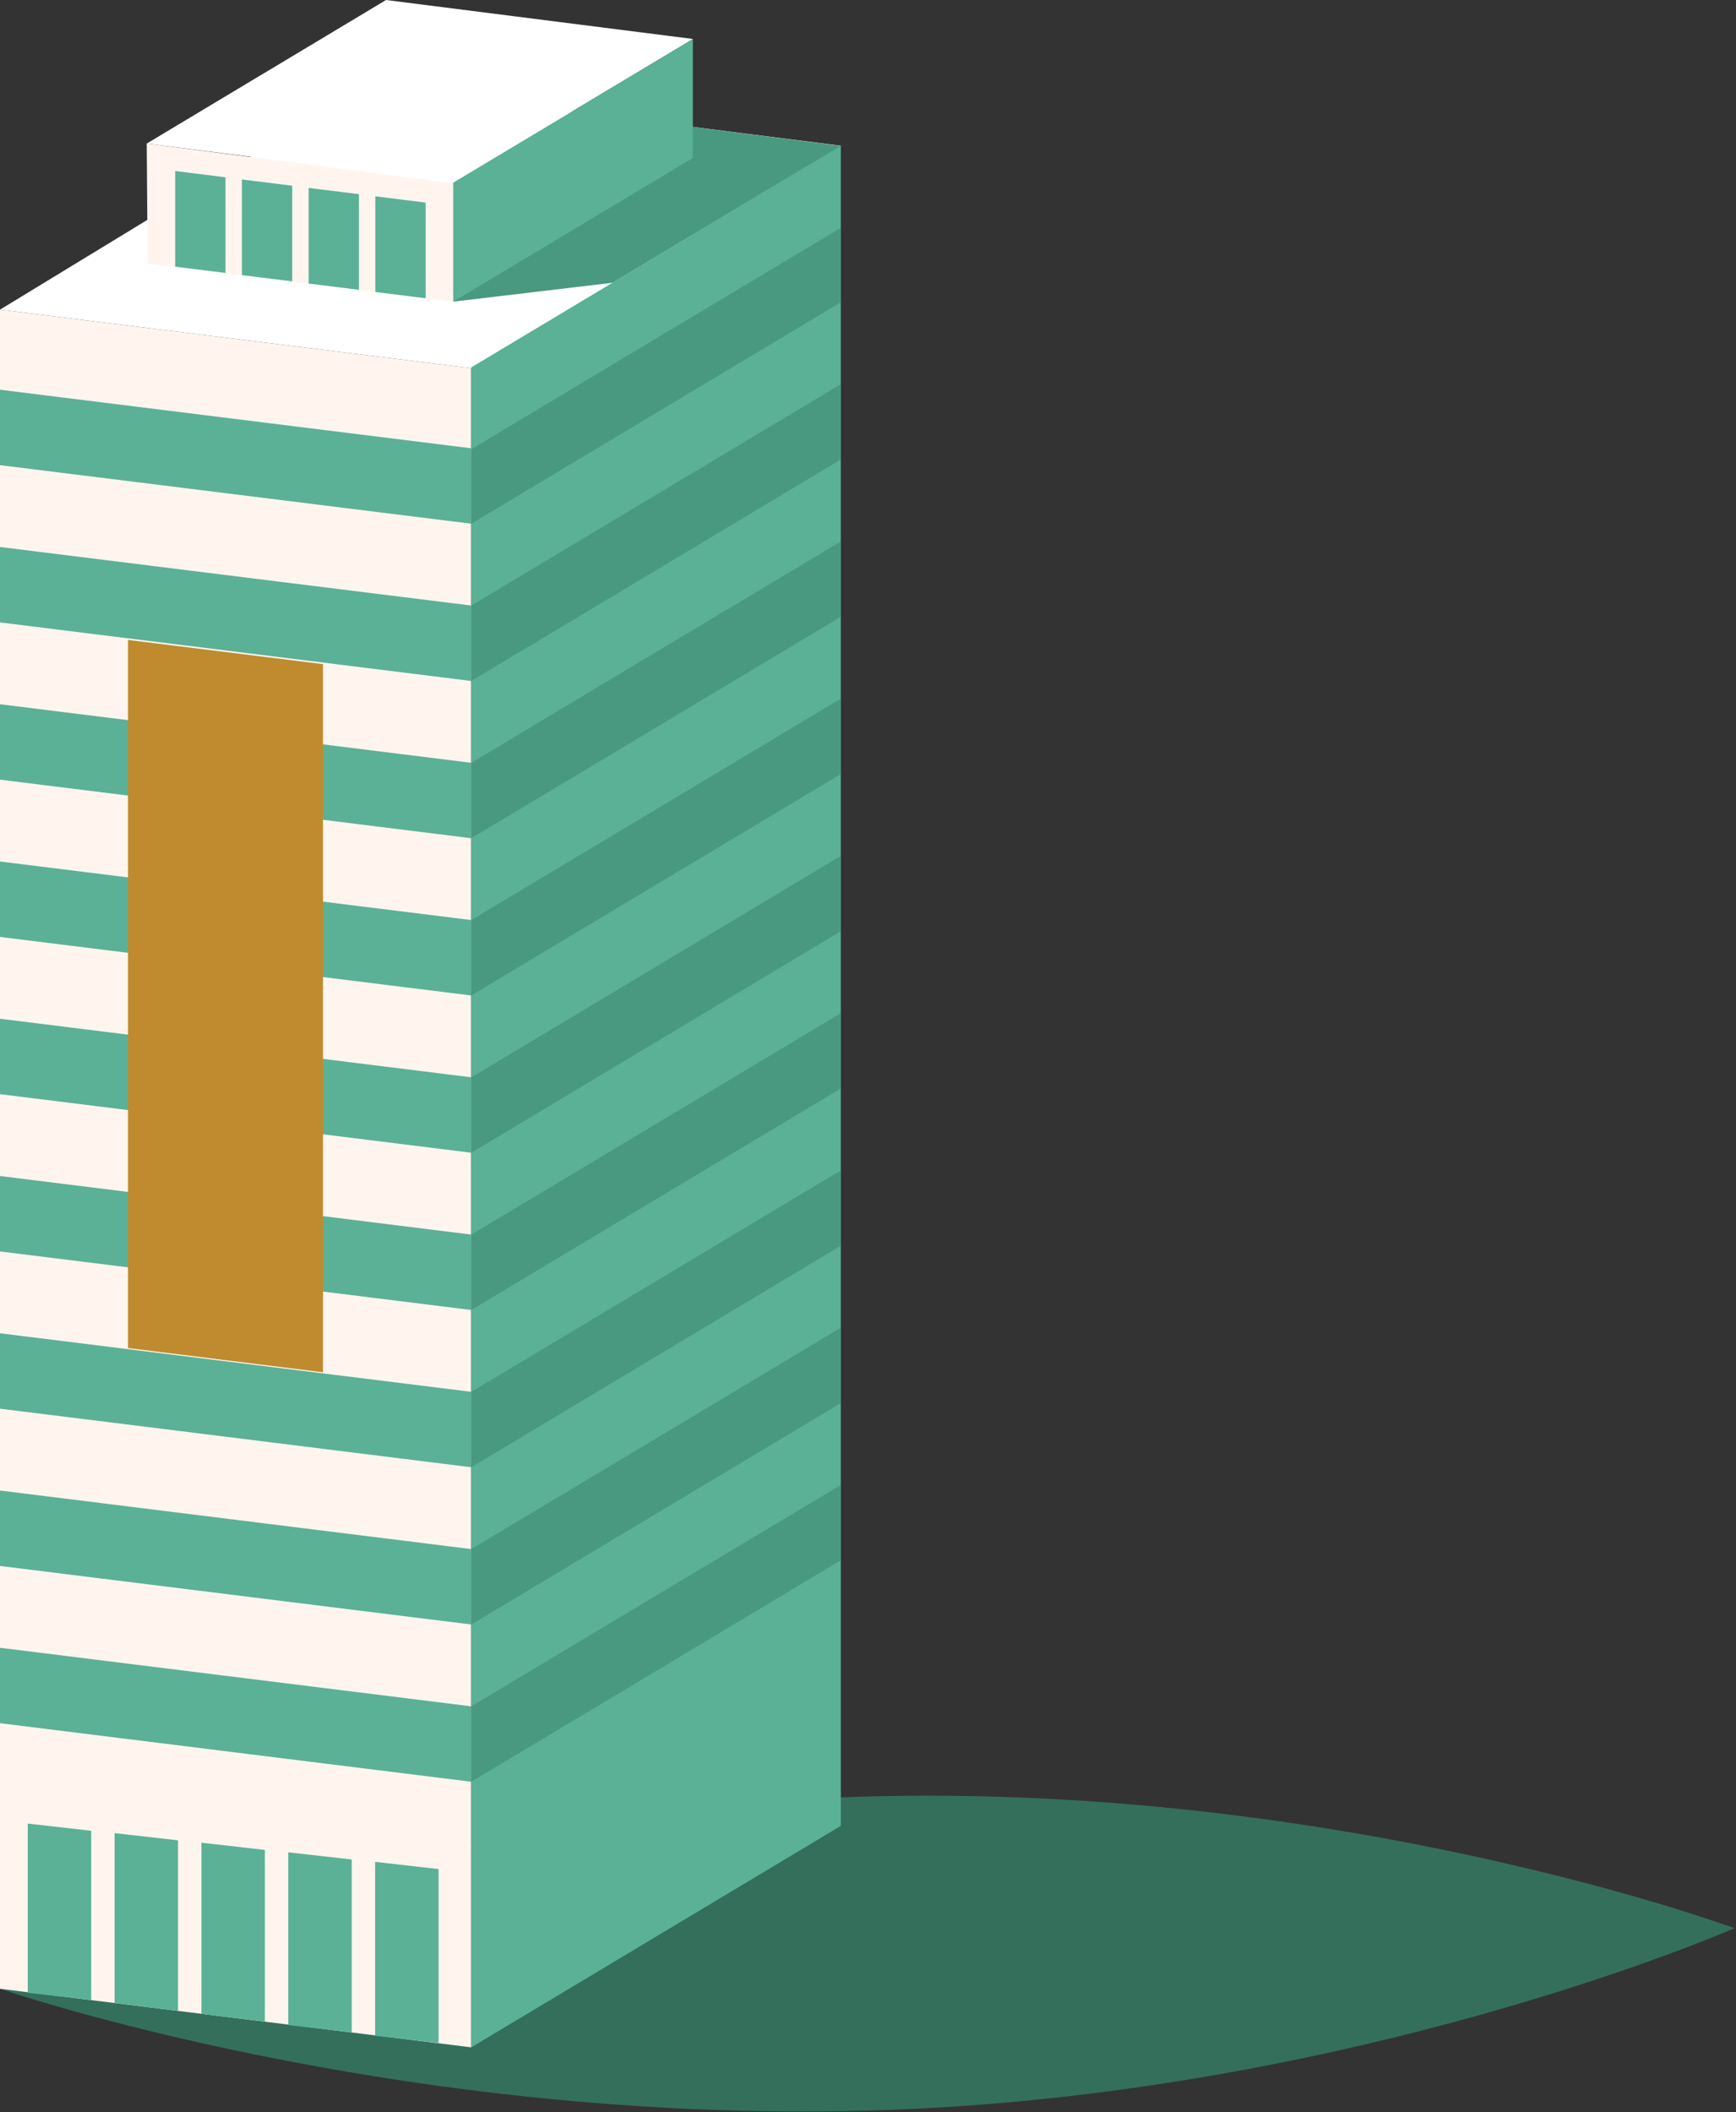 <?xml version="1.0" encoding="UTF-8" standalone="no"?><!DOCTYPE svg PUBLIC "-//W3C//DTD SVG 1.1//EN" "http://www.w3.org/Graphics/SVG/1.1/DTD/svg11.dtd"><svg width="100%" height="100%" viewBox="0 0 1021 1242" version="1.1" xmlns="http://www.w3.org/2000/svg" xmlns:xlink="http://www.w3.org/1999/xlink" xml:space="preserve" xmlns:serif="http://www.serif.com/" style="fill-rule:evenodd;clip-rule:evenodd;stroke-linejoin:round;stroke-miterlimit:2;"><rect x="0" y="0" width="1021" height="1242" fill="#333333" stroke="none"/><g><path d="M1020.12,1133.86c-0,-0 -225.463,98.949 -507.073,107.189c-281.617,8.24 -513.043,-71.558 -513.043,-71.558c0,-0 225.746,-104.753 507.376,-113.003c281.604,-8.217 512.74,77.372 512.74,77.372" style="fill:#346f5c;fill-rule:nonzero;"/><path d="M0,182.094l277.154,34.434l217.558,-130.817l-278.427,-35.357l-216.285,131.74Z" style="fill:#fff;fill-rule:nonzero;"/><path d="M0,1169.49l0,-987.395l277.154,34.434l-0,987.395l-277.154,-34.434Z" style="fill:#fff5ee;fill-rule:nonzero;"/><path d="M-0,273.528l-0,-44.351l277.154,34.434l-0,44.351l-277.154,-34.434Z" style="fill:#5ab196;fill-rule:nonzero;"/><path d="M-0,366.004l-0,-44.358l277.154,34.435l-0,44.357l-277.154,-34.434Z" style="fill:#5ab196;fill-rule:nonzero;"/><path d="M-0,458.474l-0,-44.351l277.154,34.434l-0,44.351l-277.154,-34.434Z" style="fill:#5ab196;fill-rule:nonzero;"/><path d="M-0,550.951l-0,-44.352l277.154,34.428l-0,44.358l-277.154,-34.434Z" style="fill:#5ab196;fill-rule:nonzero;"/><path d="M-0,643.42l-0,-44.351l277.154,34.434l-0,44.351l-277.154,-34.434Z" style="fill:#5ab196;fill-rule:nonzero;"/><path d="M-0,735.897l-0,-44.352l277.154,34.435l-0,44.351l-277.154,-34.434Z" style="fill:#5ab196;fill-rule:nonzero;"/><path d="M-0,828.366l-0,-44.351l277.154,34.434l-0,44.351l-277.154,-34.434Z" style="fill:#5ab196;fill-rule:nonzero;"/><path d="M-0,920.843l-0,-44.358l277.154,34.441l-0,44.351l-277.154,-34.434Z" style="fill:#5ab196;fill-rule:nonzero;"/><path d="M-0,1013.31l-0,-44.351l277.154,34.434l-0,44.351l-277.154,-34.434Z" style="fill:#5ab196;fill-rule:nonzero;"/><path d="M220.621,1094.85l-0,102.282l37.311,4.231l-0,-102.276l-37.311,-4.237Z" style="fill:#5ab196;fill-rule:nonzero;"/><path d="M169.545,1089.23l0,101.622l37.318,4.234l-0,-101.623l-37.318,-4.233Z" style="fill:#5ab196;fill-rule:nonzero;"/><path d="M118.473,1083.59l-0,100.616l37.311,4.633l-0,-101.016l-37.311,-4.233Z" style="fill:#5ab196;fill-rule:nonzero;"/><path d="M67.397,1077.96l0,99.9l37.315,4.633l-0,-100.299l-37.315,-4.234Z" style="fill:#5ab196;fill-rule:nonzero;"/><path d="M16.322,1072.34l0,99.516l37.311,4.23l0,-99.512l-37.311,-4.234Z" style="fill:#5ab196;fill-rule:nonzero;"/><path d="M277.152,216.046l217.365,-130.23l0,987.868l-217.365,130.237l-0,-987.875Z" style="fill:#5ab196;fill-rule:nonzero;"/><path d="M266.533,177.386l93.703,-11.113l134.283,-80.459l-113.993,-14.61l-113.993,106.182Z" style="fill:#48997f;fill-rule:nonzero;"/><path d="M86.301,84.409l180.428,22.91l140.877,-84.395l-180.538,-22.924l-140.767,84.409Z" style="fill:#fff;fill-rule:nonzero;"/><path d="M86.825,155.062l-0.523,-70.652l180.231,23.34l0,69.635l-179.708,-22.323Z" style="fill:#fff5ee;fill-rule:nonzero;"/><path d="M103.04,100.568l-0,56.245l29.584,3.68l-0,-56.245l-29.584,-3.68Z" style="fill:#5ab196;fill-rule:nonzero;"/><path d="M142.269,105.536l0,56.238l29.588,3.68l-0,-56.252l-29.588,-3.666Z" style="fill:#5ab196;fill-rule:nonzero;"/><path d="M181.505,110.497l0,56.251l29.581,3.674l-0,-56.252l-29.581,-3.673Z" style="fill:#5ab196;fill-rule:nonzero;"/><path d="M220.735,115.451l-0,56.252l29.58,3.68l0,-56.252l-29.58,-3.68Z" style="fill:#5ab196;fill-rule:nonzero;"/><path d="M266.533,107.437l140.941,-84.442l-0,69.941l-140.941,84.449l0,-69.948Z" style="fill:#5ab196;fill-rule:nonzero;"/><path d="M277.152,264.192l217.365,-130.237l0,43.765l-217.365,130.243l-0,-43.771Z" style="fill:#48997f;fill-rule:nonzero;"/><path d="M277.152,356.128l217.365,-130.23l0,44.304l-217.365,130.237l-0,-44.311Z" style="fill:#48997f;fill-rule:nonzero;"/><path d="M277.152,448.604l217.365,-130.23l0,44.298l-217.365,130.236l-0,-44.304Z" style="fill:#48997f;fill-rule:nonzero;"/><path d="M277.152,541.074l217.365,-130.23l0,44.304l-217.365,130.237l-0,-44.311Z" style="fill:#48997f;fill-rule:nonzero;"/><path d="M277.152,633.55l217.365,-130.236l0,44.304l-217.365,130.237l-0,-44.305Z" style="fill:#48997f;fill-rule:nonzero;"/><path d="M277.152,726.02l217.365,-130.23l0,44.298l-217.365,130.243l-0,-44.311Z" style="fill:#48997f;fill-rule:nonzero;"/><path d="M277.152,818.496l217.365,-130.236l0,44.304l-217.365,130.237l-0,-44.305Z" style="fill:#48997f;fill-rule:nonzero;"/><path d="M277.152,910.973l217.365,-130.237l0,44.304l-217.365,130.237l-0,-44.304Z" style="fill:#48997f;fill-rule:nonzero;"/><path d="M277.152,1003.44l217.365,-130.236l0,44.304l-217.365,130.237l-0,-44.305Z" style="fill:#48997f;fill-rule:nonzero;"/><path d="M75.275,792.714l0,-416.417l114.696,14.247l0,416.421l-114.696,-14.251Z" style="fill:#bf8b2e;fill-rule:nonzero;"/></g></svg>